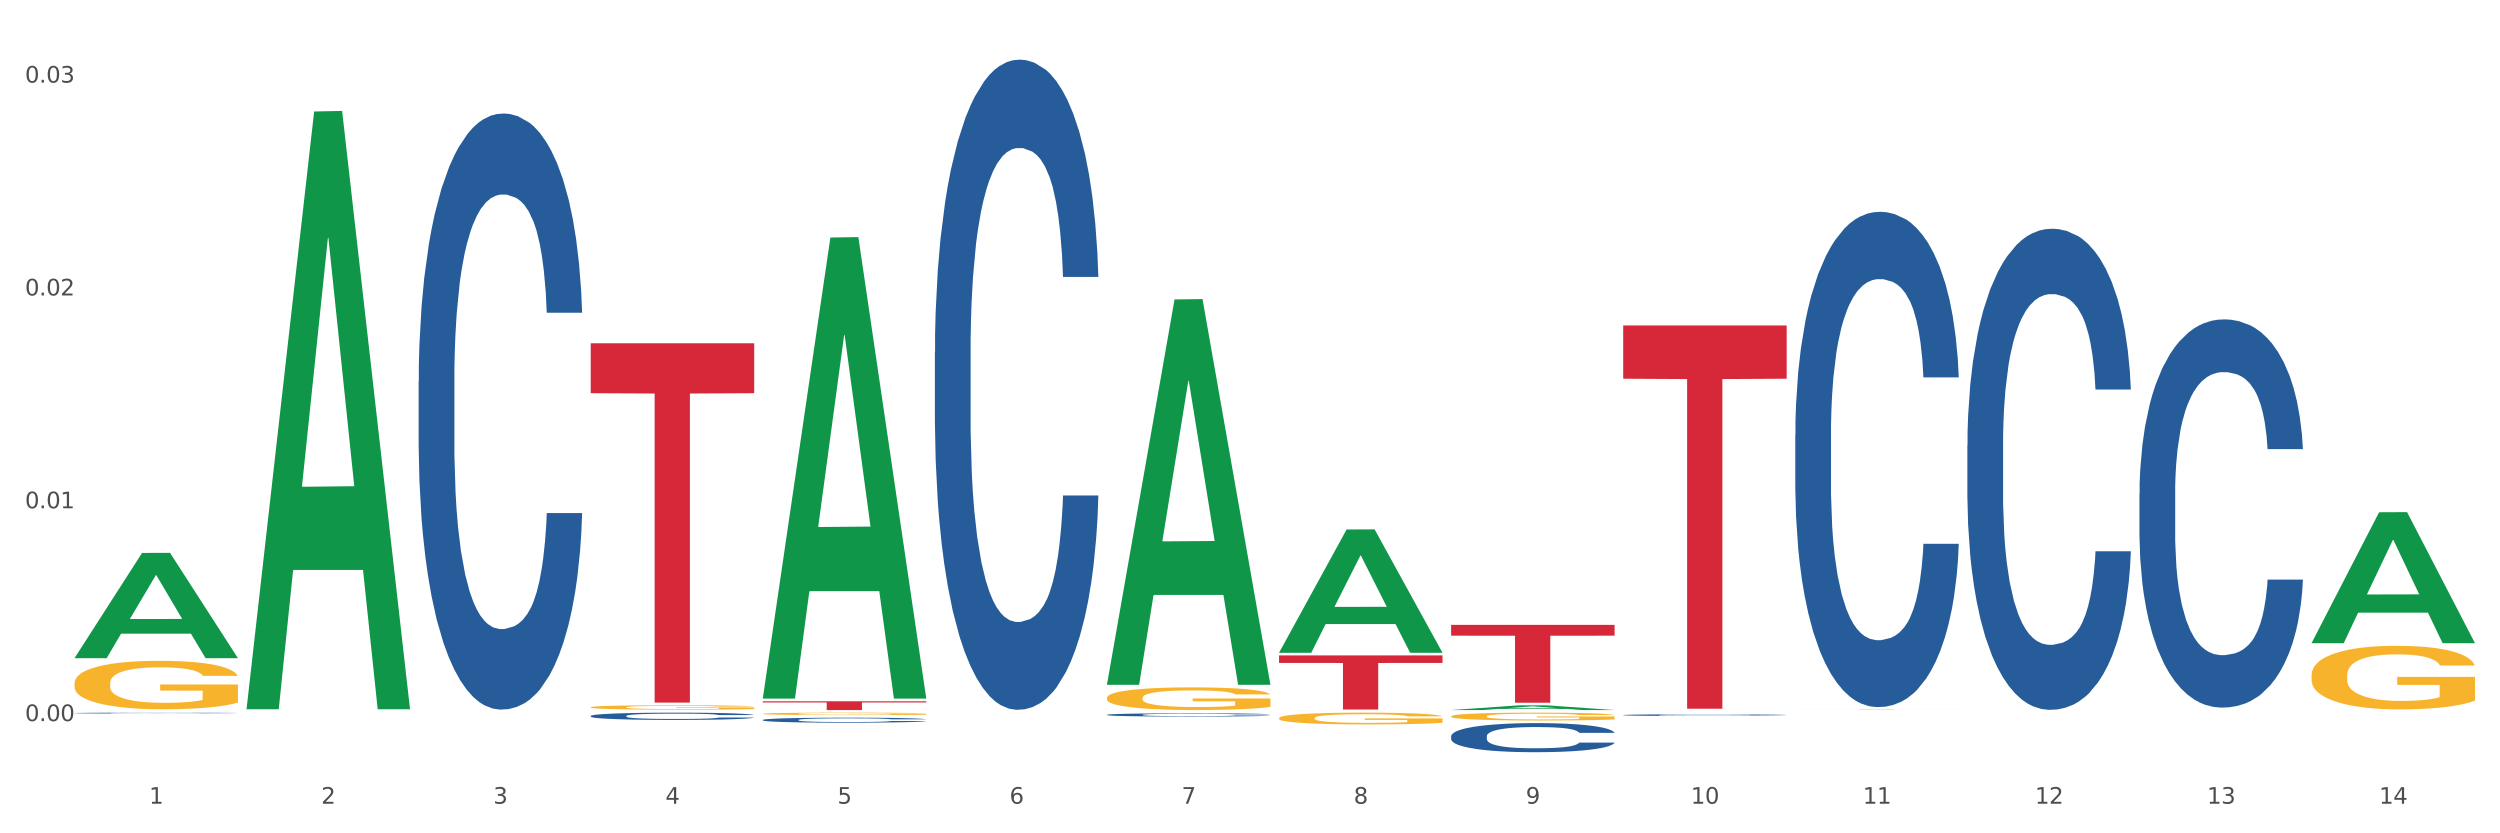 <?xml version="1.0" encoding="utf-8" standalone="no"?>
<!DOCTYPE svg PUBLIC "-//W3C//DTD SVG 1.1//EN"
  "http://www.w3.org/Graphics/SVG/1.1/DTD/svg11.dtd">
<svg xmlns:xlink="http://www.w3.org/1999/xlink" width="1080pt" height="360pt" viewBox="0 0 1080 360" xmlns="http://www.w3.org/2000/svg" version="1.1">
 <rect x="0" y="0" width="1080" height="360" fill="#333333" stroke="none"/>
 <defs>
  <style type="text/css">*{stroke-linejoin: round; stroke-linecap: butt}</style>
 </defs>
 <g id="figure_1">
  <g id="patch_1">
   <path d="M 0 360 
L 1080 360 
L 1080 0 
L 0 0 
z
" style="fill: #ffffff; stroke: #ffffff; stroke-linejoin: miter"/>
  </g>
  <g id="axes_1">
   <g id="matplotlib.axis_1">
    <g id="xtick_1">
     <g id="text_1">
      <!-- 1 -->
      <g style="fill: #4d4d4d" transform="translate(64.432 347.204) scale(0.096 -0.096)">
       <defs>
        <path id="DejaVuSans-31" d="M 794 531 
L 1825 531 
L 1825 4091 
L 703 3866 
L 703 4441 
L 1819 4666 
L 2450 4666 
L 2450 531 
L 3481 531 
L 3481 0 
L 794 0 
L 794 531 
z
" transform="scale(0.016)"/>
       </defs>
       <use xlink:href="#DejaVuSans-31"/>
      </g>
     </g>
    </g>
    <g id="xtick_2">
     <g id="text_2">
      <!-- 2 -->
      <g style="fill: #4d4d4d" transform="translate(138.771 347.204) scale(0.096 -0.096)">
       <defs>
        <path id="DejaVuSans-32" d="M 1228 531 
L 3431 531 
L 3431 0 
L 469 0 
L 469 531 
Q 828 903 1448 1529 
Q 2069 2156 2228 2338 
Q 2531 2678 2651 2914 
Q 2772 3150 2772 3378 
Q 2772 3750 2511 3984 
Q 2250 4219 1831 4219 
Q 1534 4219 1204 4116 
Q 875 4013 500 3803 
L 500 4441 
Q 881 4594 1212 4672 
Q 1544 4750 1819 4750 
Q 2544 4750 2975 4387 
Q 3406 4025 3406 3419 
Q 3406 3131 3298 2873 
Q 3191 2616 2906 2266 
Q 2828 2175 2409 1742 
Q 1991 1309 1228 531 
z
" transform="scale(0.016)"/>
       </defs>
       <use xlink:href="#DejaVuSans-32"/>
      </g>
     </g>
    </g>
    <g id="xtick_3">
     <g id="text_3">
      <!-- 3 -->
      <g style="fill: #4d4d4d" transform="translate(213.109 347.204) scale(0.096 -0.096)">
       <defs>
        <path id="DejaVuSans-33" d="M 2597 2516 
Q 3050 2419 3304 2112 
Q 3559 1806 3559 1356 
Q 3559 666 3084 287 
Q 2609 -91 1734 -91 
Q 1441 -91 1130 -33 
Q 819 25 488 141 
L 488 750 
Q 750 597 1062 519 
Q 1375 441 1716 441 
Q 2309 441 2620 675 
Q 2931 909 2931 1356 
Q 2931 1769 2642 2001 
Q 2353 2234 1838 2234 
L 1294 2234 
L 1294 2753 
L 1863 2753 
Q 2328 2753 2575 2939 
Q 2822 3125 2822 3475 
Q 2822 3834 2567 4026 
Q 2313 4219 1838 4219 
Q 1578 4219 1281 4162 
Q 984 4106 628 3988 
L 628 4550 
Q 988 4650 1302 4700 
Q 1616 4750 1894 4750 
Q 2613 4750 3031 4423 
Q 3450 4097 3450 3541 
Q 3450 3153 3228 2886 
Q 3006 2619 2597 2516 
z
" transform="scale(0.016)"/>
       </defs>
       <use xlink:href="#DejaVuSans-33"/>
      </g>
     </g>
    </g>
    <g id="xtick_4">
     <g id="text_4">
      <!-- 4 -->
      <g style="fill: #4d4d4d" transform="translate(287.448 347.204) scale(0.096 -0.096)">
       <defs>
        <path id="DejaVuSans-34" d="M 2419 4116 
L 825 1625 
L 2419 1625 
L 2419 4116 
z
M 2253 4666 
L 3047 4666 
L 3047 1625 
L 3713 1625 
L 3713 1100 
L 3047 1100 
L 3047 0 
L 2419 0 
L 2419 1100 
L 313 1100 
L 313 1709 
L 2253 4666 
z
" transform="scale(0.016)"/>
       </defs>
       <use xlink:href="#DejaVuSans-34"/>
      </g>
     </g>
    </g>
    <g id="xtick_5">
     <g id="text_5">
      <!-- 5 -->
      <g style="fill: #4d4d4d" transform="translate(361.787 347.204) scale(0.096 -0.096)">
       <defs>
        <path id="DejaVuSans-35" d="M 691 4666 
L 3169 4666 
L 3169 4134 
L 1269 4134 
L 1269 2991 
Q 1406 3038 1543 3061 
Q 1681 3084 1819 3084 
Q 2600 3084 3056 2656 
Q 3513 2228 3513 1497 
Q 3513 744 3044 326 
Q 2575 -91 1722 -91 
Q 1428 -91 1123 -41 
Q 819 9 494 109 
L 494 744 
Q 775 591 1075 516 
Q 1375 441 1709 441 
Q 2250 441 2565 725 
Q 2881 1009 2881 1497 
Q 2881 1984 2565 2268 
Q 2250 2553 1709 2553 
Q 1456 2553 1204 2497 
Q 953 2441 691 2322 
L 691 4666 
z
" transform="scale(0.016)"/>
       </defs>
       <use xlink:href="#DejaVuSans-35"/>
      </g>
     </g>
    </g>
    <g id="xtick_6">
     <g id="text_6">
      <!-- 6 -->
      <g style="fill: #4d4d4d" transform="translate(436.125 347.204) scale(0.096 -0.096)">
       <defs>
        <path id="DejaVuSans-36" d="M 2113 2584 
Q 1688 2584 1439 2293 
Q 1191 2003 1191 1497 
Q 1191 994 1439 701 
Q 1688 409 2113 409 
Q 2538 409 2786 701 
Q 3034 994 3034 1497 
Q 3034 2003 2786 2293 
Q 2538 2584 2113 2584 
z
M 3366 4563 
L 3366 3988 
Q 3128 4100 2886 4159 
Q 2644 4219 2406 4219 
Q 1781 4219 1451 3797 
Q 1122 3375 1075 2522 
Q 1259 2794 1537 2939 
Q 1816 3084 2150 3084 
Q 2853 3084 3261 2657 
Q 3669 2231 3669 1497 
Q 3669 778 3244 343 
Q 2819 -91 2113 -91 
Q 1303 -91 875 529 
Q 447 1150 447 2328 
Q 447 3434 972 4092 
Q 1497 4750 2381 4750 
Q 2619 4750 2861 4703 
Q 3103 4656 3366 4563 
z
" transform="scale(0.016)"/>
       </defs>
       <use xlink:href="#DejaVuSans-36"/>
      </g>
     </g>
    </g>
    <g id="xtick_7">
     <g id="text_7">
      <!-- 7 -->
      <g style="fill: #4d4d4d" transform="translate(510.464 347.204) scale(0.096 -0.096)">
       <defs>
        <path id="DejaVuSans-37" d="M 525 4666 
L 3525 4666 
L 3525 4397 
L 1831 0 
L 1172 0 
L 2766 4134 
L 525 4134 
L 525 4666 
z
" transform="scale(0.016)"/>
       </defs>
       <use xlink:href="#DejaVuSans-37"/>
      </g>
     </g>
    </g>
    <g id="xtick_8">
     <g id="text_8">
      <!-- 8 -->
      <g style="fill: #4d4d4d" transform="translate(584.803 347.204) scale(0.096 -0.096)">
       <defs>
        <path id="DejaVuSans-38" d="M 2034 2216 
Q 1584 2216 1326 1975 
Q 1069 1734 1069 1313 
Q 1069 891 1326 650 
Q 1584 409 2034 409 
Q 2484 409 2743 651 
Q 3003 894 3003 1313 
Q 3003 1734 2745 1975 
Q 2488 2216 2034 2216 
z
M 1403 2484 
Q 997 2584 770 2862 
Q 544 3141 544 3541 
Q 544 4100 942 4425 
Q 1341 4750 2034 4750 
Q 2731 4750 3128 4425 
Q 3525 4100 3525 3541 
Q 3525 3141 3298 2862 
Q 3072 2584 2669 2484 
Q 3125 2378 3379 2068 
Q 3634 1759 3634 1313 
Q 3634 634 3220 271 
Q 2806 -91 2034 -91 
Q 1263 -91 848 271 
Q 434 634 434 1313 
Q 434 1759 690 2068 
Q 947 2378 1403 2484 
z
M 1172 3481 
Q 1172 3119 1398 2916 
Q 1625 2713 2034 2713 
Q 2441 2713 2670 2916 
Q 2900 3119 2900 3481 
Q 2900 3844 2670 4047 
Q 2441 4250 2034 4250 
Q 1625 4250 1398 4047 
Q 1172 3844 1172 3481 
z
" transform="scale(0.016)"/>
       </defs>
       <use xlink:href="#DejaVuSans-38"/>
      </g>
     </g>
    </g>
    <g id="xtick_9">
     <g id="text_9">
      <!-- 9 -->
      <g style="fill: #4d4d4d" transform="translate(659.142 347.204) scale(0.096 -0.096)">
       <defs>
        <path id="DejaVuSans-39" d="M 703 97 
L 703 672 
Q 941 559 1184 500 
Q 1428 441 1663 441 
Q 2288 441 2617 861 
Q 2947 1281 2994 2138 
Q 2813 1869 2534 1725 
Q 2256 1581 1919 1581 
Q 1219 1581 811 2004 
Q 403 2428 403 3163 
Q 403 3881 828 4315 
Q 1253 4750 1959 4750 
Q 2769 4750 3195 4129 
Q 3622 3509 3622 2328 
Q 3622 1225 3098 567 
Q 2575 -91 1691 -91 
Q 1453 -91 1209 -44 
Q 966 3 703 97 
z
M 1959 2075 
Q 2384 2075 2632 2365 
Q 2881 2656 2881 3163 
Q 2881 3666 2632 3958 
Q 2384 4250 1959 4250 
Q 1534 4250 1286 3958 
Q 1038 3666 1038 3163 
Q 1038 2656 1286 2365 
Q 1534 2075 1959 2075 
z
" transform="scale(0.016)"/>
       </defs>
       <use xlink:href="#DejaVuSans-39"/>
      </g>
     </g>
    </g>
    <g id="xtick_10">
     <g id="text_10">
      <!-- 10 -->
      <g style="fill: #4d4d4d" transform="translate(730.426 347.204) scale(0.096 -0.096)">
       <defs>
        <path id="DejaVuSans-30" d="M 2034 4250 
Q 1547 4250 1301 3770 
Q 1056 3291 1056 2328 
Q 1056 1369 1301 889 
Q 1547 409 2034 409 
Q 2525 409 2770 889 
Q 3016 1369 3016 2328 
Q 3016 3291 2770 3770 
Q 2525 4250 2034 4250 
z
M 2034 4750 
Q 2819 4750 3233 4129 
Q 3647 3509 3647 2328 
Q 3647 1150 3233 529 
Q 2819 -91 2034 -91 
Q 1250 -91 836 529 
Q 422 1150 422 2328 
Q 422 3509 836 4129 
Q 1250 4750 2034 4750 
z
" transform="scale(0.016)"/>
       </defs>
       <use xlink:href="#DejaVuSans-31"/>
       <use xlink:href="#DejaVuSans-30" transform="translate(63.623 0)"/>
      </g>
     </g>
    </g>
    <g id="xtick_11">
     <g id="text_11">
      <!-- 11 -->
      <g style="fill: #4d4d4d" transform="translate(804.765 347.204) scale(0.096 -0.096)">
       <use xlink:href="#DejaVuSans-31"/>
       <use xlink:href="#DejaVuSans-31" transform="translate(63.623 0)"/>
      </g>
     </g>
    </g>
    <g id="xtick_12">
     <g id="text_12">
      <!-- 12 -->
      <g style="fill: #4d4d4d" transform="translate(879.104 347.204) scale(0.096 -0.096)">
       <use xlink:href="#DejaVuSans-31"/>
       <use xlink:href="#DejaVuSans-32" transform="translate(63.623 0)"/>
      </g>
     </g>
    </g>
    <g id="xtick_13">
     <g id="text_13">
      <!-- 13 -->
      <g style="fill: #4d4d4d" transform="translate(953.442 347.204) scale(0.096 -0.096)">
       <use xlink:href="#DejaVuSans-31"/>
       <use xlink:href="#DejaVuSans-33" transform="translate(63.623 0)"/>
      </g>
     </g>
    </g>
    <g id="xtick_14">
     <g id="text_14">
      <!-- 14 -->
      <g style="fill: #4d4d4d" transform="translate(1027.781 347.204) scale(0.096 -0.096)">
       <use xlink:href="#DejaVuSans-31"/>
       <use xlink:href="#DejaVuSans-34" transform="translate(63.623 0)"/>
      </g>
     </g>
    </g>
    <g id="xtick_15"/>
    <g id="xtick_16"/>
    <g id="xtick_17"/>
    <g id="xtick_18"/>
    <g id="xtick_19"/>
    <g id="xtick_20"/>
    <g id="xtick_21"/>
    <g id="xtick_22"/>
    <g id="xtick_23"/>
    <g id="xtick_24"/>
    <g id="xtick_25"/>
    <g id="xtick_26"/>
    <g id="xtick_27"/>
   </g>
   <g id="matplotlib.axis_2">
    <g id="ytick_1">
     <g id="text_15">
      <!-- 0.00 -->
      <g style="fill: #4d4d4d" transform="translate(10.8 311.516) scale(0.096 -0.096)">
       <defs>
        <path id="DejaVuSans-2e" d="M 684 794 
L 1344 794 
L 1344 0 
L 684 0 
L 684 794 
z
" transform="scale(0.016)"/>
       </defs>
       <use xlink:href="#DejaVuSans-30"/>
       <use xlink:href="#DejaVuSans-2e" transform="translate(63.623 0)"/>
       <use xlink:href="#DejaVuSans-30" transform="translate(95.41 0)"/>
       <use xlink:href="#DejaVuSans-30" transform="translate(159.033 0)"/>
      </g>
     </g>
    </g>
    <g id="ytick_2">
     <g id="text_16">
      <!-- 0.01 -->
      <g style="fill: #4d4d4d" transform="translate(10.8 219.574) scale(0.096 -0.096)">
       <use xlink:href="#DejaVuSans-30"/>
       <use xlink:href="#DejaVuSans-2e" transform="translate(63.623 0)"/>
       <use xlink:href="#DejaVuSans-30" transform="translate(95.41 0)"/>
       <use xlink:href="#DejaVuSans-31" transform="translate(159.033 0)"/>
      </g>
     </g>
    </g>
    <g id="ytick_3">
     <g id="text_17">
      <!-- 0.02 -->
      <g style="fill: #4d4d4d" transform="translate(10.8 127.632) scale(0.096 -0.096)">
       <use xlink:href="#DejaVuSans-30"/>
       <use xlink:href="#DejaVuSans-2e" transform="translate(63.623 0)"/>
       <use xlink:href="#DejaVuSans-30" transform="translate(95.41 0)"/>
       <use xlink:href="#DejaVuSans-32" transform="translate(159.033 0)"/>
      </g>
     </g>
    </g>
    <g id="ytick_4">
     <g id="text_18">
      <!-- 0.03 -->
      <g style="fill: #4d4d4d" transform="translate(10.8 35.691) scale(0.096 -0.096)">
       <use xlink:href="#DejaVuSans-30"/>
       <use xlink:href="#DejaVuSans-2e" transform="translate(63.623 0)"/>
       <use xlink:href="#DejaVuSans-30" transform="translate(95.41 0)"/>
       <use xlink:href="#DejaVuSans-33" transform="translate(159.033 0)"/>
      </g>
     </g>
    </g>
    <g id="ytick_5"/>
    <g id="ytick_6"/>
    <g id="ytick_7"/>
   </g>
   <g id="PolyCollection_1">
    <path d="M 32.175 284.269 
L 32.248 284.226 
L 61.37 238.865 
L 73.456 238.822 
L 102.797 284.354 
L 88.818 284.354 
L 82.484 273.752 
L 52.415 273.752 
L 52.197 273.923 
L 46.081 284.354 
L 32.175 284.354 
L 32.175 284.269 
L 56.201 267.424 
L 78.698 267.381 
L 67.559 248.527 
L 67.413 248.442 
L 67.267 248.57 
L 56.128 267.381 
L 56.201 267.424 
L 32.175 284.269 
z
" clip-path="url(#p3fc3d14f53)" style="fill: #109648"/>
    <path d="M 626.885 269.94 
L 697.506 269.94 
L 697.506 274.614 
L 669.726 274.646 
L 669.726 303.575 
L 654.497 303.575 
L 654.497 274.646 
L 626.885 274.614 
L 626.885 269.971 
L 626.885 269.94 
z
" clip-path="url(#p3fc3d14f53)" style="fill: #d62839"/>
    <path d="M 552.546 283.132 
L 623.168 283.132 
L 623.168 286.383 
L 595.388 286.405 
L 595.388 306.522 
L 580.159 306.522 
L 580.159 286.405 
L 552.546 286.383 
L 552.546 283.154 
L 552.546 283.132 
z
" clip-path="url(#p3fc3d14f53)" style="fill: #d62839"/>
    <path d="M 329.53 302.934 
L 400.152 302.934 
L 400.152 303.463 
L 372.371 303.466 
L 372.371 306.74 
L 357.143 306.74 
L 357.143 303.466 
L 329.53 303.463 
L 329.53 302.937 
L 329.53 302.934 
z
" clip-path="url(#p3fc3d14f53)" style="fill: #d62839"/>
    <path d="M 255.191 148.289 
L 325.813 148.289 
L 325.813 169.863 
L 298.033 170.009 
L 298.033 303.538 
L 282.804 303.538 
L 282.804 170.009 
L 255.191 169.863 
L 255.191 148.435 
L 255.191 148.289 
z
" clip-path="url(#p3fc3d14f53)" style="fill: #d62839"/>
    <path d="M 32.175 308.045 
L 32.258 308.045 
L 32.258 308.035 
L 32.509 308.021 
L 33.427 307.996 
L 34.596 307.977 
L 36.599 307.955 
L 37.684 307.945 
L 39.104 307.935 
L 42.025 307.918 
L 45.364 307.904 
L 47.702 307.896 
L 49.455 307.891 
L 53.378 307.882 
L 55.632 307.878 
L 57.969 307.874 
L 59.973 307.872 
L 63.312 307.87 
L 65.983 307.869 
L 69.072 307.868 
L 71.66 307.869 
L 75.082 307.87 
L 80.091 307.874 
L 82.011 307.877 
L 84.599 307.881 
L 87.27 307.887 
L 89.44 307.893 
L 91.945 307.901 
L 94.533 307.912 
L 97.037 307.925 
L 98.79 307.938 
L 100.209 307.951 
L 101.461 307.967 
L 102.379 307.985 
L 102.797 308 
L 87.52 308 
L 87.103 307.987 
L 86.268 307.972 
L 85.434 307.962 
L 84.515 307.955 
L 83.096 307.946 
L 81.844 307.94 
L 79.757 307.933 
L 77.837 307.929 
L 76.251 307.926 
L 74.331 307.924 
L 70.241 307.922 
L 67.319 307.922 
L 65.482 307.923 
L 63.229 307.924 
L 61.309 307.927 
L 59.055 307.931 
L 57.302 307.936 
L 55.549 307.942 
L 54.547 307.946 
L 53.044 307.954 
L 52.043 307.961 
L 50.707 307.972 
L 49.956 307.98 
L 48.62 308 
L 48.036 308.015 
L 47.785 308.026 
L 47.618 308.037 
L 47.618 308.093 
L 48.119 308.118 
L 48.537 308.129 
L 49.204 308.141 
L 50.457 308.157 
L 52.293 308.173 
L 54.213 308.184 
L 55.799 308.191 
L 57.302 308.196 
L 58.804 308.2 
L 60.641 308.203 
L 62.143 308.205 
L 64.397 308.207 
L 67.069 308.208 
L 69.155 308.208 
L 73.413 308.207 
L 75.333 308.205 
L 77.169 308.202 
L 79.173 308.198 
L 80.759 308.194 
L 81.677 308.191 
L 83.18 308.184 
L 84.348 308.177 
L 85.35 308.169 
L 86.018 308.161 
L 86.769 308.151 
L 87.353 308.138 
L 87.52 308.132 
L 102.797 308.132 
L 102.463 308.145 
L 101.879 308.157 
L 100.71 308.174 
L 99.792 308.184 
L 98.372 308.196 
L 96.87 308.206 
L 94.783 308.217 
L 92.863 308.225 
L 90.86 308.233 
L 88.689 308.239 
L 84.766 308.248 
L 83.347 308.251 
L 80.341 308.255 
L 78.004 308.257 
L 74.581 308.26 
L 71.075 308.261 
L 67.402 308.262 
L 64.147 308.261 
L 60.557 308.259 
L 58.303 308.257 
L 55.799 308.253 
L 52.877 308.248 
L 50.123 308.242 
L 47.535 308.235 
L 45.114 308.227 
L 42.86 308.217 
L 39.938 308.202 
L 37.768 308.187 
L 36.182 308.173 
L 35.097 308.161 
L 34.011 308.146 
L 33.427 308.136 
L 32.509 308.11 
L 32.175 308.087 
L 32.175 308.045 
z
" clip-path="url(#p3fc3d14f53)" style="fill: #255c99"/>
    <path d="M 180.852 164.744 
L 180.936 164.508 
L 180.936 157.923 
L 181.186 148.986 
L 182.105 132.523 
L 183.273 120.059 
L 185.277 105.477 
L 186.362 99.363 
L 187.781 92.542 
L 190.703 81.489 
L 194.042 72.081 
L 196.379 66.907 
L 198.132 63.615 
L 202.056 57.735 
L 204.31 55.148 
L 206.647 53.031 
L 208.65 51.62 
L 211.989 49.974 
L 214.661 49.268 
L 217.749 49.033 
L 220.337 49.268 
L 223.76 50.209 
L 228.768 53.031 
L 230.688 54.678 
L 233.276 57.5 
L 235.947 61.263 
L 238.118 65.026 
L 240.622 70.435 
L 243.21 77.49 
L 245.714 86.427 
L 247.467 94.659 
L 248.886 103.361 
L 250.139 113.944 
L 251.057 125.468 
L 251.474 135.11 
L 236.198 135.11 
L 235.78 126.409 
L 234.946 117.001 
L 234.111 110.651 
L 233.193 105.477 
L 231.774 99.598 
L 230.521 95.835 
L 228.434 91.366 
L 226.514 88.544 
L 224.928 86.898 
L 223.008 85.487 
L 218.918 84.076 
L 215.996 84.076 
L 214.16 84.546 
L 211.906 85.722 
L 209.986 87.368 
L 207.732 90.19 
L 205.979 93.248 
L 204.226 97.246 
L 203.224 100.068 
L 201.722 105.242 
L 200.72 109.475 
L 199.384 116.766 
L 198.633 121.94 
L 197.297 135.346 
L 196.713 145.223 
L 196.463 152.044 
L 196.296 159.57 
L 196.296 196.258 
L 196.797 212.721 
L 197.214 219.777 
L 197.882 227.773 
L 199.134 238.121 
L 200.97 248.234 
L 202.89 255.524 
L 204.476 259.993 
L 205.979 263.286 
L 207.482 265.873 
L 209.318 268.224 
L 210.821 269.635 
L 213.075 271.047 
L 215.746 271.752 
L 217.833 271.752 
L 222.09 270.576 
L 224.01 269.4 
L 225.847 267.754 
L 227.85 265.167 
L 229.436 262.345 
L 230.354 260.228 
L 231.857 255.76 
L 233.026 251.056 
L 234.027 245.647 
L 234.695 240.943 
L 235.447 233.888 
L 236.031 225.891 
L 236.198 221.658 
L 251.474 221.658 
L 251.14 230.125 
L 250.556 238.356 
L 249.387 249.41 
L 248.469 255.76 
L 247.05 263.521 
L 245.547 270.106 
L 243.46 277.397 
L 241.54 282.806 
L 239.537 287.509 
L 237.367 291.743 
L 233.443 297.622 
L 232.024 299.269 
L 229.019 302.091 
L 226.681 303.737 
L 223.259 305.383 
L 219.753 306.324 
L 216.08 306.559 
L 212.824 306.089 
L 209.235 304.678 
L 206.981 303.267 
L 204.476 301.15 
L 201.555 297.858 
L 198.8 293.859 
L 196.212 289.156 
L 193.791 283.747 
L 191.538 277.632 
L 188.616 267.519 
L 186.445 257.641 
L 184.859 248.469 
L 183.774 240.708 
L 182.689 230.83 
L 182.105 224.01 
L 181.186 207.547 
L 180.852 192.26 
L 180.852 164.744 
z
" clip-path="url(#p3fc3d14f53)" style="fill: #255c99"/>
    <path d="M 255.191 309.279 
L 255.275 309.276 
L 255.275 309.196 
L 255.525 309.087 
L 256.443 308.886 
L 257.612 308.734 
L 259.615 308.556 
L 260.701 308.482 
L 262.12 308.399 
L 265.041 308.264 
L 268.381 308.149 
L 270.718 308.086 
L 272.471 308.046 
L 276.394 307.974 
L 278.648 307.943 
L 280.986 307.917 
L 282.989 307.9 
L 286.328 307.88 
L 288.999 307.871 
L 292.088 307.868 
L 294.676 307.871 
L 298.098 307.883 
L 303.107 307.917 
L 305.027 307.937 
L 307.615 307.972 
L 310.286 308.017 
L 312.457 308.063 
L 314.961 308.129 
L 317.549 308.215 
L 320.053 308.324 
L 321.806 308.425 
L 323.225 308.531 
L 324.477 308.66 
L 325.396 308.8 
L 325.813 308.918 
L 310.537 308.918 
L 310.119 308.812 
L 309.284 308.697 
L 308.45 308.62 
L 307.531 308.556 
L 306.112 308.485 
L 304.86 308.439 
L 302.773 308.384 
L 300.853 308.35 
L 299.267 308.33 
L 297.347 308.313 
L 293.257 308.296 
L 290.335 308.296 
L 288.499 308.301 
L 286.245 308.316 
L 284.325 308.336 
L 282.071 308.37 
L 280.318 308.407 
L 278.565 308.456 
L 277.563 308.491 
L 276.06 308.554 
L 275.059 308.605 
L 273.723 308.694 
L 272.972 308.757 
L 271.636 308.921 
L 271.052 309.041 
L 270.801 309.124 
L 270.634 309.216 
L 270.634 309.663 
L 271.135 309.864 
L 271.553 309.95 
L 272.22 310.047 
L 273.473 310.174 
L 275.309 310.297 
L 277.229 310.386 
L 278.815 310.44 
L 280.318 310.48 
L 281.82 310.512 
L 283.657 310.541 
L 285.159 310.558 
L 287.413 310.575 
L 290.085 310.584 
L 292.172 310.584 
L 296.429 310.569 
L 298.349 310.555 
L 300.185 310.535 
L 302.189 310.503 
L 303.775 310.469 
L 304.693 310.443 
L 306.196 310.389 
L 307.364 310.331 
L 308.366 310.265 
L 309.034 310.208 
L 309.785 310.122 
L 310.37 310.024 
L 310.537 309.973 
L 325.813 309.973 
L 325.479 310.076 
L 324.895 310.176 
L 323.726 310.311 
L 322.808 310.389 
L 321.389 310.483 
L 319.886 310.563 
L 317.799 310.652 
L 315.879 310.718 
L 313.876 310.776 
L 311.705 310.827 
L 307.782 310.899 
L 306.363 310.919 
L 303.358 310.953 
L 301.02 310.973 
L 297.598 310.994 
L 294.092 311.005 
L 290.419 311.008 
L 287.163 311.002 
L 283.573 310.985 
L 281.32 310.968 
L 278.815 310.942 
L 275.893 310.902 
L 273.139 310.853 
L 270.551 310.796 
L 268.13 310.73 
L 265.876 310.655 
L 262.955 310.532 
L 260.784 310.412 
L 259.198 310.3 
L 258.113 310.205 
L 257.028 310.085 
L 256.443 310.002 
L 255.525 309.801 
L 255.191 309.614 
L 255.191 309.279 
z
" clip-path="url(#p3fc3d14f53)" style="fill: #255c99"/>
    <path d="M 329.53 311.007 
L 329.613 311.005 
L 329.613 310.95 
L 329.864 310.875 
L 330.782 310.736 
L 331.951 310.632 
L 333.954 310.509 
L 335.039 310.458 
L 336.458 310.4 
L 339.38 310.308 
L 342.719 310.229 
L 345.057 310.185 
L 346.81 310.157 
L 350.733 310.108 
L 352.987 310.086 
L 355.324 310.068 
L 357.328 310.057 
L 360.667 310.043 
L 363.338 310.037 
L 366.427 310.035 
L 369.015 310.037 
L 372.437 310.045 
L 377.446 310.068 
L 379.366 310.082 
L 381.954 310.106 
L 384.625 310.138 
L 386.795 310.169 
L 389.3 310.215 
L 391.887 310.274 
L 394.392 310.349 
L 396.145 310.418 
L 397.564 310.491 
L 398.816 310.58 
L 399.734 310.677 
L 400.152 310.758 
L 384.875 310.758 
L 384.458 310.685 
L 383.623 310.606 
L 382.788 310.553 
L 381.87 310.509 
L 380.451 310.46 
L 379.199 310.428 
L 377.112 310.391 
L 375.192 310.367 
L 373.606 310.353 
L 371.686 310.341 
L 367.595 310.329 
L 364.674 310.329 
L 362.837 310.333 
L 360.583 310.343 
L 358.663 310.357 
L 356.41 310.381 
L 354.656 310.406 
L 352.903 310.44 
L 351.902 310.464 
L 350.399 310.507 
L 349.397 310.543 
L 348.062 310.604 
L 347.31 310.647 
L 345.975 310.76 
L 345.391 310.843 
L 345.14 310.9 
L 344.973 310.964 
L 344.973 311.272 
L 345.474 311.41 
L 345.891 311.47 
L 346.559 311.537 
L 347.811 311.624 
L 349.648 311.709 
L 351.568 311.77 
L 353.154 311.808 
L 354.656 311.835 
L 356.159 311.857 
L 357.996 311.877 
L 359.498 311.889 
L 361.752 311.9 
L 364.423 311.906 
L 366.51 311.906 
L 370.768 311.896 
L 372.688 311.887 
L 374.524 311.873 
L 376.528 311.851 
L 378.114 311.827 
L 379.032 311.81 
L 380.534 311.772 
L 381.703 311.732 
L 382.705 311.687 
L 383.373 311.647 
L 384.124 311.588 
L 384.708 311.521 
L 384.875 311.485 
L 400.152 311.485 
L 399.818 311.557 
L 399.233 311.626 
L 398.065 311.719 
L 397.146 311.772 
L 395.727 311.837 
L 394.225 311.893 
L 392.138 311.954 
L 390.218 311.999 
L 388.214 312.039 
L 386.044 312.074 
L 382.121 312.124 
L 380.701 312.138 
L 377.696 312.161 
L 375.359 312.175 
L 371.936 312.189 
L 368.43 312.197 
L 364.757 312.199 
L 361.502 312.195 
L 357.912 312.183 
L 355.658 312.171 
L 353.154 312.153 
L 350.232 312.126 
L 347.477 312.092 
L 344.89 312.053 
L 342.469 312.007 
L 340.215 311.956 
L 337.293 311.871 
L 335.123 311.788 
L 333.537 311.711 
L 332.452 311.645 
L 331.366 311.562 
L 330.782 311.505 
L 329.864 311.367 
L 329.53 311.238 
L 329.53 311.007 
z
" clip-path="url(#p3fc3d14f53)" style="fill: #255c99"/>
    <path d="M 403.869 151.969 
L 403.952 151.713 
L 403.952 144.53 
L 404.202 134.782 
L 405.121 116.825 
L 406.289 103.23 
L 408.293 87.325 
L 409.378 80.656 
L 410.797 73.216 
L 413.719 61.16 
L 417.058 50.899 
L 419.395 45.255 
L 421.148 41.664 
L 425.072 35.251 
L 427.326 32.429 
L 429.663 30.12 
L 431.666 28.581 
L 435.006 26.786 
L 437.677 26.016 
L 440.766 25.759 
L 443.353 26.016 
L 446.776 27.042 
L 451.785 30.12 
L 453.704 31.916 
L 456.292 34.994 
L 458.964 39.099 
L 461.134 43.203 
L 463.638 49.103 
L 466.226 56.799 
L 468.73 66.547 
L 470.483 75.525 
L 471.903 85.017 
L 473.155 96.56 
L 474.073 109.13 
L 474.49 119.647 
L 459.214 119.647 
L 458.797 110.156 
L 457.962 99.895 
L 457.127 92.969 
L 456.209 87.325 
L 454.79 80.912 
L 453.538 76.808 
L 451.451 71.934 
L 449.531 68.856 
L 447.945 67.06 
L 446.025 65.521 
L 441.934 63.982 
L 439.012 63.982 
L 437.176 64.495 
L 434.922 65.777 
L 433.002 67.573 
L 430.748 70.651 
L 428.995 73.986 
L 427.242 78.347 
L 426.24 81.425 
L 424.738 87.069 
L 423.736 91.686 
L 422.401 99.638 
L 421.649 105.282 
L 420.314 119.904 
L 419.729 130.678 
L 419.479 138.117 
L 419.312 146.326 
L 419.312 186.343 
L 419.813 204.3 
L 420.23 211.996 
L 420.898 220.718 
L 422.15 232.005 
L 423.987 243.035 
L 425.907 250.987 
L 427.493 255.861 
L 428.995 259.453 
L 430.498 262.274 
L 432.334 264.84 
L 433.837 266.379 
L 436.091 267.918 
L 438.762 268.688 
L 440.849 268.688 
L 445.106 267.405 
L 447.026 266.122 
L 448.863 264.327 
L 450.866 261.505 
L 452.452 258.427 
L 453.371 256.118 
L 454.873 251.244 
L 456.042 246.113 
L 457.044 240.213 
L 457.711 235.083 
L 458.463 227.387 
L 459.047 218.665 
L 459.214 214.048 
L 474.49 214.048 
L 474.156 223.283 
L 473.572 232.261 
L 472.403 244.318 
L 471.485 251.244 
L 470.066 259.709 
L 468.563 266.892 
L 466.477 274.844 
L 464.557 280.744 
L 462.553 285.875 
L 460.383 290.492 
L 456.459 296.905 
L 455.04 298.701 
L 452.035 301.779 
L 449.698 303.575 
L 446.275 305.37 
L 442.769 306.397 
L 439.096 306.653 
L 435.84 306.14 
L 432.251 304.601 
L 429.997 303.062 
L 427.493 300.753 
L 424.571 297.162 
L 421.816 292.801 
L 419.228 287.67 
L 416.808 281.77 
L 414.554 275.101 
L 411.632 264.07 
L 409.462 253.296 
L 407.875 243.292 
L 406.79 234.826 
L 405.705 224.052 
L 405.121 216.613 
L 404.202 198.657 
L 403.869 181.983 
L 403.869 151.969 
z
" clip-path="url(#p3fc3d14f53)" style="fill: #255c99"/>
    <path d="M 32.175 295.155 
L 32.258 295.136 
L 32.258 294.448 
L 32.425 293.855 
L 33.259 292.421 
L 34.51 291.236 
L 35.427 290.605 
L 36.344 290.089 
L 37.428 289.573 
L 38.762 289.038 
L 41.18 288.254 
L 42.681 287.853 
L 44.515 287.432 
L 47.85 286.821 
L 50.268 286.477 
L 52.77 286.19 
L 56.855 285.846 
L 59.523 285.693 
L 62.358 285.578 
L 65.777 285.502 
L 68.361 285.483 
L 74.031 285.54 
L 78.867 285.712 
L 81.202 285.846 
L 84.203 286.075 
L 85.788 286.228 
L 88.372 286.534 
L 91.04 286.935 
L 92.875 287.28 
L 95.626 287.929 
L 97.711 288.579 
L 99.628 289.382 
L 100.629 289.936 
L 101.379 290.453 
L 102.046 291.045 
L 102.713 291.982 
L 87.705 291.982 
L 87.122 291.313 
L 86.204 290.682 
L 84.87 290.07 
L 83.703 289.688 
L 81.702 289.21 
L 79.868 288.904 
L 77.95 288.675 
L 75.615 288.484 
L 73.781 288.388 
L 71.196 288.312 
L 66.11 288.331 
L 62.692 288.484 
L 60.357 288.675 
L 58.856 288.847 
L 57.522 289.038 
L 56.021 289.306 
L 54.27 289.707 
L 53.02 290.07 
L 51.769 290.529 
L 50.768 290.988 
L 49.851 291.523 
L 49.101 292.096 
L 48.517 292.689 
L 48.017 293.415 
L 47.6 294.62 
L 47.6 297.238 
L 47.767 297.831 
L 48.184 298.615 
L 48.684 299.207 
L 49.518 299.914 
L 50.268 300.392 
L 51.686 301.08 
L 53.27 301.654 
L 54.52 302.017 
L 55.771 302.323 
L 57.939 302.743 
L 60.357 303.087 
L 62.441 303.298 
L 65.276 303.489 
L 67.194 303.565 
L 68.862 303.603 
L 72.947 303.603 
L 75.865 303.546 
L 79.117 303.412 
L 81.619 303.24 
L 83.703 303.03 
L 86.038 302.686 
L 87.538 302.361 
L 87.538 298.366 
L 69.195 298.347 
L 69.195 295.69 
L 102.797 295.69 
L 102.797 303.489 
L 101.379 303.89 
L 99.795 304.253 
L 98.128 304.578 
L 95.626 304.98 
L 92.625 305.362 
L 89.956 305.63 
L 87.122 305.859 
L 83.786 306.069 
L 79.451 306.26 
L 76.783 306.337 
L 73.447 306.394 
L 69.529 306.413 
L 66.11 306.375 
L 62.775 306.279 
L 59.273 306.107 
L 55.855 305.859 
L 53.27 305.61 
L 50.685 305.305 
L 47.934 304.903 
L 45.766 304.521 
L 44.098 304.177 
L 42.264 303.737 
L 40.263 303.164 
L 38.762 302.648 
L 37.428 302.113 
L 36.01 301.424 
L 35.01 300.832 
L 34.009 300.086 
L 33.426 299.532 
L 32.759 298.672 
L 32.258 297.468 
L 32.175 295.155 
z
" clip-path="url(#p3fc3d14f53)" style="fill: #f7b32b"/>
    <path d="M 626.885 318.031 
L 626.968 318.02 
L 626.968 317.698 
L 627.219 317.262 
L 628.137 316.459 
L 629.306 315.851 
L 631.309 315.14 
L 632.394 314.841 
L 633.813 314.509 
L 636.735 313.97 
L 640.074 313.511 
L 642.411 313.258 
L 644.164 313.098 
L 648.088 312.811 
L 650.342 312.685 
L 652.679 312.581 
L 654.683 312.512 
L 658.022 312.432 
L 660.693 312.398 
L 663.782 312.386 
L 666.369 312.398 
L 669.792 312.444 
L 674.801 312.581 
L 676.721 312.662 
L 679.308 312.799 
L 681.98 312.983 
L 684.15 313.166 
L 686.654 313.43 
L 689.242 313.774 
L 691.747 314.21 
L 693.5 314.612 
L 694.919 315.037 
L 696.171 315.553 
L 697.089 316.115 
L 697.506 316.585 
L 682.23 316.585 
L 681.813 316.161 
L 680.978 315.702 
L 680.143 315.392 
L 679.225 315.14 
L 677.806 314.853 
L 676.554 314.669 
L 674.467 314.451 
L 672.547 314.314 
L 670.961 314.233 
L 669.041 314.165 
L 664.95 314.096 
L 662.029 314.096 
L 660.192 314.119 
L 657.938 314.176 
L 656.018 314.256 
L 653.764 314.394 
L 652.011 314.543 
L 650.258 314.738 
L 649.257 314.876 
L 647.754 315.128 
L 646.752 315.335 
L 645.417 315.691 
L 644.665 315.943 
L 643.33 316.597 
L 642.745 317.079 
L 642.495 317.412 
L 642.328 317.779 
L 642.328 319.569 
L 642.829 320.372 
L 643.246 320.716 
L 643.914 321.106 
L 645.166 321.611 
L 647.003 322.104 
L 648.923 322.46 
L 650.509 322.678 
L 652.011 322.838 
L 653.514 322.965 
L 655.35 323.079 
L 656.853 323.148 
L 659.107 323.217 
L 661.778 323.251 
L 663.865 323.251 
L 668.122 323.194 
L 670.042 323.137 
L 671.879 323.056 
L 673.882 322.93 
L 675.468 322.793 
L 676.387 322.689 
L 677.889 322.471 
L 679.058 322.242 
L 680.06 321.978 
L 680.728 321.748 
L 681.479 321.404 
L 682.063 321.014 
L 682.23 320.808 
L 697.506 320.808 
L 697.173 321.221 
L 696.588 321.622 
L 695.42 322.161 
L 694.501 322.471 
L 693.082 322.85 
L 691.58 323.171 
L 689.493 323.527 
L 687.573 323.791 
L 685.569 324.02 
L 683.399 324.227 
L 679.475 324.514 
L 678.056 324.594 
L 675.051 324.732 
L 672.714 324.812 
L 669.291 324.892 
L 665.785 324.938 
L 662.112 324.95 
L 658.856 324.927 
L 655.267 324.858 
L 653.013 324.789 
L 650.509 324.686 
L 647.587 324.525 
L 644.832 324.33 
L 642.244 324.1 
L 639.824 323.837 
L 637.57 323.538 
L 634.648 323.045 
L 632.478 322.563 
L 630.892 322.116 
L 629.806 321.737 
L 628.721 321.255 
L 628.137 320.922 
L 627.219 320.119 
L 626.885 319.373 
L 626.885 318.031 
z
" clip-path="url(#p3fc3d14f53)" style="fill: #255c99"/>
    <path d="M 701.223 308.902 
L 701.307 308.901 
L 701.307 308.883 
L 701.557 308.858 
L 702.476 308.812 
L 703.644 308.777 
L 705.648 308.737 
L 706.733 308.72 
L 708.152 308.701 
L 711.074 308.67 
L 714.413 308.644 
L 716.75 308.63 
L 718.503 308.621 
L 722.427 308.604 
L 724.681 308.597 
L 727.018 308.591 
L 729.021 308.587 
L 732.36 308.583 
L 735.032 308.581 
L 738.12 308.58 
L 740.708 308.581 
L 744.131 308.583 
L 749.139 308.591 
L 751.059 308.596 
L 753.647 308.604 
L 756.318 308.614 
L 758.489 308.624 
L 760.993 308.64 
L 763.581 308.659 
L 766.085 308.684 
L 767.838 308.707 
L 769.257 308.731 
L 770.51 308.76 
L 771.428 308.793 
L 771.845 308.819 
L 756.569 308.819 
L 756.151 308.795 
L 755.317 308.769 
L 754.482 308.751 
L 753.564 308.737 
L 752.145 308.721 
L 750.892 308.71 
L 748.805 308.698 
L 746.885 308.69 
L 745.299 308.685 
L 743.379 308.681 
L 739.289 308.677 
L 736.367 308.677 
L 734.531 308.679 
L 732.277 308.682 
L 730.357 308.687 
L 728.103 308.694 
L 726.35 308.703 
L 724.597 308.714 
L 723.595 308.722 
L 722.093 308.736 
L 721.091 308.748 
L 719.755 308.768 
L 719.004 308.783 
L 717.668 308.82 
L 717.084 308.847 
L 716.834 308.866 
L 716.667 308.887 
L 716.667 308.989 
L 717.168 309.035 
L 717.585 309.055 
L 718.253 309.077 
L 719.505 309.106 
L 721.341 309.134 
L 723.261 309.154 
L 724.847 309.167 
L 726.35 309.176 
L 727.853 309.183 
L 729.689 309.189 
L 731.192 309.193 
L 733.446 309.197 
L 736.117 309.199 
L 738.204 309.199 
L 742.461 309.196 
L 744.381 309.193 
L 746.218 309.188 
L 748.221 309.181 
L 749.807 309.173 
L 750.725 309.167 
L 752.228 309.155 
L 753.397 309.142 
L 754.398 309.127 
L 755.066 309.114 
L 755.818 309.094 
L 756.402 309.072 
L 756.569 309.06 
L 771.845 309.06 
L 771.511 309.084 
L 770.927 309.106 
L 769.758 309.137 
L 768.84 309.155 
L 767.421 309.176 
L 765.918 309.195 
L 763.831 309.215 
L 761.911 309.23 
L 759.908 309.243 
L 757.738 309.255 
L 753.814 309.271 
L 752.395 309.276 
L 749.39 309.284 
L 747.052 309.288 
L 743.63 309.293 
L 740.124 309.295 
L 736.451 309.296 
L 733.195 309.295 
L 729.606 309.291 
L 727.352 309.287 
L 724.847 309.281 
L 721.926 309.272 
L 719.171 309.261 
L 716.583 309.248 
L 714.162 309.233 
L 711.908 309.216 
L 708.987 309.187 
L 706.816 309.16 
L 705.23 309.135 
L 704.145 309.113 
L 703.06 309.085 
L 702.476 309.067 
L 701.557 309.021 
L 701.223 308.978 
L 701.223 308.902 
z
" clip-path="url(#p3fc3d14f53)" style="fill: #255c99"/>
    <path d="M 775.562 187.644 
L 775.646 187.448 
L 775.646 181.977 
L 775.896 174.551 
L 776.814 160.872 
L 777.983 150.515 
L 779.986 138.399 
L 781.072 133.319 
L 782.491 127.652 
L 785.412 118.467 
L 788.752 110.65 
L 791.089 106.351 
L 792.842 103.616 
L 796.765 98.73 
L 799.019 96.581 
L 801.357 94.822 
L 803.36 93.649 
L 806.699 92.282 
L 809.37 91.695 
L 812.459 91.5 
L 815.047 91.695 
L 818.469 92.477 
L 823.478 94.822 
L 825.398 96.19 
L 827.986 98.535 
L 830.657 101.661 
L 832.828 104.788 
L 835.332 109.283 
L 837.92 115.145 
L 840.424 122.571 
L 842.177 129.41 
L 843.596 136.641 
L 844.848 145.434 
L 845.766 155.01 
L 846.184 163.022 
L 830.908 163.022 
L 830.49 155.791 
L 829.655 147.975 
L 828.821 142.698 
L 827.902 138.399 
L 826.483 133.514 
L 825.231 130.387 
L 823.144 126.674 
L 821.224 124.329 
L 819.638 122.962 
L 817.718 121.789 
L 813.628 120.617 
L 810.706 120.617 
L 808.87 121.007 
L 806.616 121.985 
L 804.696 123.352 
L 802.442 125.697 
L 800.689 128.238 
L 798.936 131.56 
L 797.934 133.905 
L 796.431 138.204 
L 795.43 141.721 
L 794.094 147.779 
L 793.343 152.078 
L 792.007 163.217 
L 791.423 171.424 
L 791.172 177.091 
L 791.005 183.345 
L 791.005 213.829 
L 791.506 227.508 
L 791.924 233.371 
L 792.591 240.015 
L 793.844 248.613 
L 795.68 257.016 
L 797.6 263.074 
L 799.186 266.787 
L 800.689 269.522 
L 802.191 271.672 
L 804.028 273.626 
L 805.53 274.799 
L 807.784 275.971 
L 810.456 276.557 
L 812.543 276.557 
L 816.8 275.58 
L 818.72 274.603 
L 820.556 273.235 
L 822.56 271.086 
L 824.146 268.741 
L 825.064 266.982 
L 826.567 263.269 
L 827.735 259.361 
L 828.737 254.866 
L 829.405 250.958 
L 830.156 245.096 
L 830.741 238.451 
L 830.908 234.934 
L 846.184 234.934 
L 845.85 241.969 
L 845.266 248.808 
L 844.097 257.993 
L 843.179 263.269 
L 841.76 269.718 
L 840.257 275.189 
L 838.17 281.247 
L 836.25 285.742 
L 834.247 289.65 
L 832.076 293.167 
L 828.153 298.053 
L 826.734 299.421 
L 823.728 301.766 
L 821.391 303.134 
L 817.969 304.502 
L 814.463 305.283 
L 810.79 305.479 
L 807.534 305.088 
L 803.944 303.915 
L 801.69 302.743 
L 799.186 300.984 
L 796.264 298.248 
L 793.51 294.926 
L 790.922 291.018 
L 788.501 286.523 
L 786.247 281.443 
L 783.325 273.04 
L 781.155 264.832 
L 779.569 257.211 
L 778.484 250.763 
L 777.399 242.555 
L 776.814 236.888 
L 775.896 223.209 
L 775.562 210.507 
L 775.562 187.644 
z
" clip-path="url(#p3fc3d14f53)" style="fill: #255c99"/>
    <path d="M 849.901 192.2 
L 849.984 192.01 
L 849.984 186.695 
L 850.235 179.482 
L 851.153 166.195 
L 852.322 156.135 
L 854.325 144.367 
L 855.41 139.431 
L 856.829 133.927 
L 859.751 125.005 
L 863.09 117.413 
L 865.428 113.237 
L 867.181 110.58 
L 871.104 105.834 
L 873.358 103.746 
L 875.695 102.038 
L 877.699 100.899 
L 881.038 99.57 
L 883.709 99.001 
L 886.798 98.811 
L 889.386 99.001 
L 892.808 99.76 
L 897.817 102.038 
L 899.737 103.367 
L 902.325 105.644 
L 904.996 108.681 
L 907.166 111.718 
L 909.671 116.084 
L 912.258 121.779 
L 914.763 128.992 
L 916.516 135.635 
L 917.935 142.658 
L 919.187 151.2 
L 920.105 160.501 
L 920.523 168.283 
L 905.246 168.283 
L 904.829 161.26 
L 903.994 153.668 
L 903.159 148.543 
L 902.241 144.367 
L 900.822 139.621 
L 899.57 136.584 
L 897.483 132.978 
L 895.563 130.7 
L 893.977 129.371 
L 892.057 128.232 
L 887.966 127.093 
L 885.045 127.093 
L 883.208 127.473 
L 880.954 128.422 
L 879.034 129.751 
L 876.78 132.029 
L 875.027 134.496 
L 873.274 137.723 
L 872.273 140.001 
L 870.77 144.177 
L 869.768 147.594 
L 868.433 153.478 
L 867.681 157.654 
L 866.346 168.473 
L 865.761 176.445 
L 865.511 181.95 
L 865.344 188.024 
L 865.344 217.635 
L 865.845 230.922 
L 866.262 236.617 
L 866.93 243.071 
L 868.182 251.422 
L 870.019 259.585 
L 871.939 265.469 
L 873.525 269.075 
L 875.027 271.733 
L 876.53 273.821 
L 878.367 275.719 
L 879.869 276.858 
L 882.123 277.997 
L 884.794 278.566 
L 886.881 278.566 
L 891.139 277.617 
L 893.059 276.668 
L 894.895 275.339 
L 896.899 273.251 
L 898.485 270.973 
L 899.403 269.265 
L 900.905 265.659 
L 902.074 261.862 
L 903.076 257.497 
L 903.744 253.7 
L 904.495 248.006 
L 905.079 241.552 
L 905.246 238.135 
L 920.523 238.135 
L 920.189 244.969 
L 919.604 251.612 
L 918.436 260.534 
L 917.517 265.659 
L 916.098 271.923 
L 914.596 277.237 
L 912.509 283.122 
L 910.589 287.487 
L 908.585 291.284 
L 906.415 294.7 
L 902.491 299.446 
L 901.072 300.774 
L 898.067 303.052 
L 895.73 304.381 
L 892.307 305.71 
L 888.801 306.469 
L 885.128 306.659 
L 881.873 306.279 
L 878.283 305.14 
L 876.029 304.001 
L 873.525 302.293 
L 870.603 299.636 
L 867.848 296.409 
L 865.261 292.612 
L 862.84 288.247 
L 860.586 283.311 
L 857.664 275.149 
L 855.494 267.177 
L 853.908 259.774 
L 852.823 253.51 
L 851.737 245.538 
L 851.153 240.034 
L 850.235 226.746 
L 849.901 214.408 
L 849.901 192.2 
z
" clip-path="url(#p3fc3d14f53)" style="fill: #255c99"/>
    <path d="M 924.24 213.326 
L 924.323 213.173 
L 924.323 208.884 
L 924.573 203.063 
L 925.492 192.341 
L 926.66 184.222 
L 928.664 174.725 
L 929.749 170.743 
L 931.168 166.301 
L 934.09 159.101 
L 937.429 152.974 
L 939.766 149.604 
L 941.519 147.46 
L 945.443 143.63 
L 947.697 141.945 
L 950.034 140.567 
L 952.037 139.648 
L 955.377 138.575 
L 958.048 138.116 
L 961.136 137.963 
L 963.724 138.116 
L 967.147 138.728 
L 972.155 140.567 
L 974.075 141.639 
L 976.663 143.477 
L 979.335 145.928 
L 981.505 148.379 
L 984.009 151.902 
L 986.597 156.497 
L 989.101 162.318 
L 990.854 167.679 
L 992.273 173.347 
L 993.526 180.24 
L 994.444 187.745 
L 994.861 194.026 
L 979.585 194.026 
L 979.168 188.358 
L 978.333 182.231 
L 977.498 178.095 
L 976.58 174.725 
L 975.161 170.896 
L 973.908 168.445 
L 971.822 165.535 
L 969.902 163.697 
L 968.316 162.624 
L 966.396 161.705 
L 962.305 160.786 
L 959.383 160.786 
L 957.547 161.092 
L 955.293 161.858 
L 953.373 162.931 
L 951.119 164.769 
L 949.366 166.76 
L 947.613 169.364 
L 946.611 171.202 
L 945.109 174.572 
L 944.107 177.329 
L 942.771 182.078 
L 942.02 185.448 
L 940.685 194.179 
L 940.1 200.612 
L 939.85 205.055 
L 939.683 209.956 
L 939.683 233.852 
L 940.184 244.575 
L 940.601 249.17 
L 941.269 254.378 
L 942.521 261.118 
L 944.358 267.704 
L 946.278 272.453 
L 947.864 275.363 
L 949.366 277.508 
L 950.869 279.193 
L 952.705 280.725 
L 954.208 281.644 
L 956.462 282.563 
L 959.133 283.022 
L 961.22 283.022 
L 965.477 282.256 
L 967.397 281.491 
L 969.234 280.418 
L 971.237 278.733 
L 972.823 276.895 
L 973.742 275.517 
L 975.244 272.606 
L 976.413 269.543 
L 977.415 266.02 
L 978.082 262.956 
L 978.834 258.361 
L 979.418 253.153 
L 979.585 250.395 
L 994.861 250.395 
L 994.527 255.91 
L 993.943 261.271 
L 992.774 268.47 
L 991.856 272.606 
L 990.437 277.661 
L 988.934 281.95 
L 986.847 286.699 
L 984.927 290.222 
L 982.924 293.285 
L 980.754 296.042 
L 976.83 299.872 
L 975.411 300.944 
L 972.406 302.782 
L 970.069 303.855 
L 966.646 304.927 
L 963.14 305.539 
L 959.467 305.693 
L 956.211 305.386 
L 952.622 304.467 
L 950.368 303.548 
L 947.864 302.17 
L 944.942 300.025 
L 942.187 297.421 
L 939.599 294.357 
L 937.178 290.834 
L 934.925 286.852 
L 932.003 280.265 
L 929.832 273.832 
L 928.246 267.858 
L 927.161 262.803 
L 926.076 256.369 
L 925.492 251.927 
L 924.573 241.205 
L 924.24 231.248 
L 924.24 213.326 
z
" clip-path="url(#p3fc3d14f53)" style="fill: #255c99"/>
    <path d="M 998.578 291.69 
L 998.662 291.665 
L 998.662 290.762 
L 998.828 289.984 
L 999.662 288.102 
L 1000.913 286.546 
L 1001.83 285.718 
L 1002.747 285.041 
L 1003.831 284.363 
L 1005.165 283.661 
L 1007.583 282.632 
L 1009.084 282.105 
L 1010.918 281.553 
L 1014.253 280.75 
L 1016.671 280.299 
L 1019.173 279.922 
L 1023.258 279.471 
L 1025.926 279.27 
L 1028.761 279.119 
L 1032.18 279.019 
L 1034.765 278.994 
L 1040.434 279.069 
L 1045.27 279.295 
L 1047.605 279.471 
L 1050.607 279.772 
L 1052.191 279.972 
L 1054.775 280.374 
L 1057.444 280.901 
L 1059.278 281.352 
L 1062.029 282.206 
L 1064.114 283.059 
L 1066.032 284.112 
L 1067.032 284.84 
L 1067.783 285.518 
L 1068.45 286.295 
L 1069.117 287.525 
L 1054.108 287.525 
L 1053.525 286.647 
L 1052.608 285.819 
L 1051.274 285.016 
L 1050.106 284.514 
L 1048.105 283.887 
L 1046.271 283.485 
L 1044.353 283.184 
L 1042.019 282.933 
L 1040.184 282.808 
L 1037.599 282.707 
L 1032.513 282.732 
L 1029.095 282.933 
L 1026.76 283.184 
L 1025.259 283.41 
L 1023.925 283.661 
L 1022.425 284.012 
L 1020.674 284.539 
L 1019.423 285.016 
L 1018.172 285.618 
L 1017.172 286.22 
L 1016.255 286.923 
L 1015.504 287.675 
L 1014.92 288.453 
L 1014.42 289.407 
L 1014.003 290.987 
L 1014.003 294.425 
L 1014.17 295.203 
L 1014.587 296.232 
L 1015.087 297.009 
L 1015.921 297.938 
L 1016.671 298.565 
L 1018.089 299.468 
L 1019.673 300.221 
L 1020.924 300.698 
L 1022.174 301.099 
L 1024.342 301.651 
L 1026.76 302.103 
L 1028.845 302.379 
L 1031.68 302.63 
L 1033.597 302.73 
L 1035.265 302.78 
L 1039.35 302.78 
L 1042.269 302.705 
L 1045.52 302.529 
L 1048.022 302.304 
L 1050.106 302.028 
L 1052.441 301.576 
L 1053.942 301.149 
L 1053.942 295.905 
L 1035.598 295.88 
L 1035.598 292.393 
L 1069.2 292.393 
L 1069.2 302.63 
L 1067.783 303.157 
L 1066.198 303.633 
L 1064.531 304.06 
L 1062.029 304.587 
L 1059.028 305.089 
L 1056.36 305.44 
L 1053.525 305.741 
L 1050.19 306.017 
L 1045.854 306.268 
L 1043.186 306.368 
L 1039.851 306.444 
L 1035.932 306.469 
L 1032.513 306.419 
L 1029.178 306.293 
L 1025.676 306.067 
L 1022.258 305.741 
L 1019.673 305.415 
L 1017.088 305.013 
L 1014.337 304.487 
L 1012.169 303.985 
L 1010.501 303.533 
L 1008.667 302.956 
L 1006.666 302.203 
L 1005.165 301.526 
L 1003.831 300.823 
L 1002.414 299.92 
L 1001.413 299.142 
L 1000.413 298.164 
L 999.829 297.436 
L 999.162 296.307 
L 998.662 294.726 
L 998.578 291.69 
z
" clip-path="url(#p3fc3d14f53)" style="fill: #f7b32b"/>
    <path d="M 626.885 309.435 
L 626.968 309.431 
L 626.968 309.32 
L 627.135 309.224 
L 627.969 308.992 
L 629.219 308.8 
L 630.136 308.698 
L 631.054 308.614 
L 632.138 308.531 
L 633.472 308.444 
L 635.89 308.317 
L 637.39 308.252 
L 639.225 308.184 
L 642.56 308.085 
L 644.978 308.029 
L 647.479 307.983 
L 651.565 307.927 
L 654.233 307.902 
L 657.068 307.884 
L 660.486 307.871 
L 663.071 307.868 
L 668.741 307.878 
L 673.577 307.905 
L 675.911 307.927 
L 678.913 307.964 
L 680.497 307.989 
L 683.082 308.039 
L 685.75 308.104 
L 687.584 308.159 
L 690.336 308.265 
L 692.42 308.37 
L 694.338 308.5 
L 695.339 308.59 
L 696.089 308.673 
L 696.756 308.769 
L 697.423 308.921 
L 682.415 308.921 
L 681.831 308.812 
L 680.914 308.71 
L 679.58 308.611 
L 678.413 308.549 
L 676.412 308.472 
L 674.577 308.422 
L 672.66 308.385 
L 670.325 308.354 
L 668.491 308.339 
L 665.906 308.326 
L 660.82 308.33 
L 657.401 308.354 
L 655.067 308.385 
L 653.566 308.413 
L 652.232 308.444 
L 650.731 308.487 
L 648.98 308.552 
L 647.729 308.611 
L 646.479 308.686 
L 645.478 308.76 
L 644.561 308.846 
L 643.811 308.939 
L 643.227 309.035 
L 642.727 309.153 
L 642.31 309.348 
L 642.31 309.772 
L 642.476 309.868 
L 642.893 309.995 
L 643.394 310.091 
L 644.227 310.205 
L 644.978 310.283 
L 646.395 310.394 
L 647.979 310.487 
L 649.23 310.546 
L 650.481 310.595 
L 652.649 310.663 
L 655.067 310.719 
L 657.151 310.753 
L 659.986 310.784 
L 661.904 310.797 
L 663.571 310.803 
L 667.657 310.803 
L 670.575 310.793 
L 673.827 310.772 
L 676.328 310.744 
L 678.413 310.71 
L 680.747 310.654 
L 682.248 310.602 
L 682.248 309.955 
L 663.905 309.952 
L 663.905 309.521 
L 697.506 309.521 
L 697.506 310.784 
L 696.089 310.849 
L 694.505 310.908 
L 692.837 310.961 
L 690.336 311.026 
L 687.334 311.088 
L 684.666 311.131 
L 681.831 311.168 
L 678.496 311.202 
L 674.16 311.233 
L 671.492 311.245 
L 668.157 311.255 
L 664.238 311.258 
L 660.82 311.252 
L 657.485 311.236 
L 653.983 311.208 
L 650.564 311.168 
L 647.979 311.128 
L 645.395 311.078 
L 642.643 311.013 
L 640.475 310.951 
L 638.808 310.896 
L 636.974 310.824 
L 634.972 310.732 
L 633.472 310.648 
L 632.138 310.561 
L 630.72 310.45 
L 629.72 310.354 
L 628.719 310.233 
L 628.135 310.143 
L 627.468 310.004 
L 626.968 309.809 
L 626.885 309.435 
z
" clip-path="url(#p3fc3d14f53)" style="fill: #f7b32b"/>
    <path d="M 552.546 310.217 
L 552.629 310.212 
L 552.629 310.045 
L 552.796 309.901 
L 553.63 309.553 
L 554.881 309.266 
L 555.798 309.112 
L 556.715 308.987 
L 557.799 308.862 
L 559.133 308.732 
L 561.551 308.541 
L 563.052 308.444 
L 564.886 308.342 
L 568.221 308.193 
L 570.639 308.11 
L 573.141 308.04 
L 577.226 307.957 
L 579.894 307.919 
L 582.729 307.892 
L 586.148 307.873 
L 588.732 307.868 
L 594.402 307.882 
L 599.238 307.924 
L 601.573 307.957 
L 604.574 308.012 
L 606.158 308.049 
L 608.743 308.124 
L 611.411 308.221 
L 613.246 308.305 
L 615.997 308.462 
L 618.082 308.62 
L 619.999 308.815 
L 621 308.95 
L 621.75 309.075 
L 622.417 309.219 
L 623.084 309.447 
L 608.076 309.447 
L 607.493 309.284 
L 606.575 309.131 
L 605.241 308.982 
L 604.074 308.89 
L 602.073 308.773 
L 600.239 308.699 
L 598.321 308.644 
L 595.986 308.597 
L 594.152 308.574 
L 591.567 308.555 
L 586.481 308.56 
L 583.063 308.597 
L 580.728 308.644 
L 579.227 308.685 
L 577.893 308.732 
L 576.392 308.797 
L 574.641 308.894 
L 573.391 308.982 
L 572.14 309.094 
L 571.139 309.205 
L 570.222 309.335 
L 569.472 309.474 
L 568.888 309.618 
L 568.388 309.795 
L 567.971 310.087 
L 567.971 310.723 
L 568.138 310.867 
L 568.555 311.057 
L 569.055 311.201 
L 569.889 311.373 
L 570.639 311.489 
L 572.057 311.656 
L 573.641 311.795 
L 574.891 311.884 
L 576.142 311.958 
L 578.31 312.06 
L 580.728 312.143 
L 582.812 312.195 
L 585.647 312.241 
L 587.565 312.259 
L 589.233 312.269 
L 593.318 312.269 
L 596.236 312.255 
L 599.488 312.222 
L 601.99 312.181 
L 604.074 312.13 
L 606.409 312.046 
L 607.909 311.967 
L 607.909 310.997 
L 589.566 310.992 
L 589.566 310.347 
L 623.168 310.347 
L 623.168 312.241 
L 621.75 312.338 
L 620.166 312.427 
L 618.499 312.506 
L 615.997 312.603 
L 612.996 312.696 
L 610.327 312.761 
L 607.493 312.817 
L 604.157 312.868 
L 599.822 312.914 
L 597.154 312.933 
L 593.818 312.946 
L 589.9 312.951 
L 586.481 312.942 
L 583.146 312.919 
L 579.644 312.877 
L 576.226 312.817 
L 573.641 312.756 
L 571.056 312.682 
L 568.305 312.584 
L 566.137 312.492 
L 564.469 312.408 
L 562.635 312.301 
L 560.634 312.162 
L 559.133 312.037 
L 557.799 311.907 
L 556.381 311.74 
L 555.381 311.596 
L 554.38 311.415 
L 553.797 311.28 
L 553.13 311.071 
L 552.629 310.779 
L 552.546 310.217 
z
" clip-path="url(#p3fc3d14f53)" style="fill: #f7b32b"/>
    <path d="M 478.207 301.473 
L 478.291 301.464 
L 478.291 301.142 
L 478.457 300.865 
L 479.291 300.195 
L 480.542 299.64 
L 481.459 299.345 
L 482.376 299.104 
L 483.46 298.862 
L 484.794 298.612 
L 487.212 298.245 
L 488.713 298.057 
L 490.547 297.861 
L 493.882 297.575 
L 496.3 297.414 
L 498.802 297.279 
L 502.887 297.119 
L 505.555 297.047 
L 508.39 296.993 
L 511.809 296.958 
L 514.394 296.949 
L 520.063 296.975 
L 524.899 297.056 
L 527.234 297.119 
L 530.236 297.226 
L 531.82 297.297 
L 534.405 297.44 
L 537.073 297.628 
L 538.907 297.789 
L 541.658 298.093 
L 543.743 298.397 
L 545.661 298.773 
L 546.661 299.032 
L 547.412 299.274 
L 548.079 299.551 
L 548.746 299.989 
L 533.737 299.989 
L 533.154 299.676 
L 532.237 299.381 
L 530.903 299.095 
L 529.735 298.916 
L 527.734 298.692 
L 525.9 298.549 
L 523.982 298.442 
L 521.648 298.353 
L 519.813 298.308 
L 517.228 298.272 
L 512.142 298.281 
L 508.724 298.353 
L 506.389 298.442 
L 504.888 298.522 
L 503.554 298.612 
L 502.054 298.737 
L 500.303 298.925 
L 499.052 299.095 
L 497.801 299.309 
L 496.801 299.524 
L 495.884 299.774 
L 495.133 300.043 
L 494.549 300.32 
L 494.049 300.659 
L 493.632 301.223 
L 493.632 302.448 
L 493.799 302.725 
L 494.216 303.092 
L 494.716 303.369 
L 495.55 303.7 
L 496.3 303.923 
L 497.718 304.245 
L 499.302 304.513 
L 500.553 304.683 
L 501.803 304.826 
L 503.971 305.023 
L 506.389 305.184 
L 508.474 305.282 
L 511.309 305.372 
L 513.226 305.408 
L 514.894 305.425 
L 518.979 305.425 
L 521.898 305.399 
L 525.149 305.336 
L 527.651 305.256 
L 529.735 305.157 
L 532.07 304.996 
L 533.571 304.844 
L 533.571 302.975 
L 515.227 302.966 
L 515.227 301.724 
L 548.829 301.724 
L 548.829 305.372 
L 547.412 305.56 
L 545.827 305.729 
L 544.16 305.881 
L 541.658 306.069 
L 538.657 306.248 
L 535.989 306.373 
L 533.154 306.481 
L 529.819 306.579 
L 525.483 306.668 
L 522.815 306.704 
L 519.48 306.731 
L 515.561 306.74 
L 512.142 306.722 
L 508.807 306.677 
L 505.305 306.597 
L 501.887 306.481 
L 499.302 306.364 
L 496.717 306.221 
L 493.966 306.034 
L 491.798 305.855 
L 490.13 305.694 
L 488.296 305.488 
L 486.295 305.22 
L 484.794 304.978 
L 483.46 304.728 
L 482.043 304.406 
L 481.042 304.129 
L 480.042 303.78 
L 479.458 303.521 
L 478.791 303.118 
L 478.291 302.555 
L 478.207 301.473 
z
" clip-path="url(#p3fc3d14f53)" style="fill: #f7b32b"/>
    <path d="M 329.53 308.348 
L 329.613 308.347 
L 329.613 308.313 
L 329.78 308.284 
L 330.614 308.212 
L 331.864 308.154 
L 332.782 308.122 
L 333.699 308.097 
L 334.783 308.071 
L 336.117 308.045 
L 338.535 308.006 
L 340.036 307.986 
L 341.87 307.965 
L 345.205 307.935 
L 347.623 307.918 
L 350.124 307.903 
L 354.21 307.886 
L 356.878 307.879 
L 359.713 307.873 
L 363.131 307.869 
L 365.716 307.868 
L 371.386 307.871 
L 376.222 307.88 
L 378.557 307.886 
L 381.558 307.898 
L 383.142 307.905 
L 385.727 307.92 
L 388.395 307.94 
L 390.23 307.957 
L 392.981 307.99 
L 395.066 308.022 
L 396.983 308.062 
L 397.984 308.089 
L 398.734 308.115 
L 399.401 308.144 
L 400.068 308.191 
L 385.06 308.191 
L 384.476 308.157 
L 383.559 308.126 
L 382.225 308.096 
L 381.058 308.077 
L 379.057 308.053 
L 377.222 308.038 
L 375.305 308.027 
L 372.97 308.017 
L 371.136 308.012 
L 368.551 308.009 
L 363.465 308.01 
L 360.046 308.017 
L 357.712 308.027 
L 356.211 308.035 
L 354.877 308.045 
L 353.376 308.058 
L 351.625 308.078 
L 350.375 308.096 
L 349.124 308.119 
L 348.123 308.141 
L 347.206 308.168 
L 346.456 308.196 
L 345.872 308.226 
L 345.372 308.262 
L 344.955 308.321 
L 344.955 308.451 
L 345.122 308.481 
L 345.539 308.52 
L 346.039 308.549 
L 346.873 308.584 
L 347.623 308.608 
L 349.04 308.642 
L 350.625 308.67 
L 351.875 308.688 
L 353.126 308.704 
L 355.294 308.724 
L 357.712 308.741 
L 359.796 308.752 
L 362.631 308.761 
L 364.549 308.765 
L 366.216 308.767 
L 370.302 308.767 
L 373.22 308.764 
L 376.472 308.758 
L 378.973 308.749 
L 381.058 308.739 
L 383.392 308.722 
L 384.893 308.705 
L 384.893 308.507 
L 366.55 308.506 
L 366.55 308.375 
L 400.152 308.375 
L 400.152 308.761 
L 398.734 308.781 
L 397.15 308.799 
L 395.482 308.815 
L 392.981 308.835 
L 389.979 308.854 
L 387.311 308.868 
L 384.476 308.879 
L 381.141 308.889 
L 376.806 308.899 
L 374.137 308.903 
L 370.802 308.905 
L 366.884 308.906 
L 363.465 308.904 
L 360.13 308.9 
L 356.628 308.891 
L 353.209 308.879 
L 350.625 308.867 
L 348.04 308.851 
L 345.288 308.832 
L 343.121 308.813 
L 341.453 308.795 
L 339.619 308.774 
L 337.618 308.745 
L 336.117 308.72 
L 334.783 308.693 
L 333.365 308.659 
L 332.365 308.63 
L 331.364 308.593 
L 330.781 308.565 
L 330.113 308.522 
L 329.613 308.463 
L 329.53 308.348 
z
" clip-path="url(#p3fc3d14f53)" style="fill: #f7b32b"/>
    <path d="M 255.191 305.551 
L 255.275 305.549 
L 255.275 305.486 
L 255.441 305.432 
L 256.275 305.301 
L 257.526 305.193 
L 258.443 305.135 
L 259.36 305.088 
L 260.444 305.04 
L 261.778 304.991 
L 264.196 304.92 
L 265.697 304.883 
L 267.531 304.845 
L 270.866 304.789 
L 273.284 304.757 
L 275.786 304.731 
L 279.871 304.699 
L 282.539 304.685 
L 285.374 304.675 
L 288.793 304.668 
L 291.377 304.666 
L 297.047 304.671 
L 301.883 304.687 
L 304.218 304.699 
L 307.219 304.72 
L 308.804 304.734 
L 311.388 304.762 
L 314.057 304.799 
L 315.891 304.831 
L 318.642 304.89 
L 320.727 304.95 
L 322.645 305.023 
L 323.645 305.074 
L 324.395 305.121 
L 325.062 305.175 
L 325.73 305.261 
L 310.721 305.261 
L 310.138 305.2 
L 309.221 305.142 
L 307.886 305.086 
L 306.719 305.051 
L 304.718 305.007 
L 302.884 304.979 
L 300.966 304.958 
L 298.631 304.941 
L 296.797 304.932 
L 294.212 304.925 
L 289.126 304.927 
L 285.708 304.941 
L 283.373 304.958 
L 281.872 304.974 
L 280.538 304.991 
L 279.037 305.016 
L 277.286 305.053 
L 276.036 305.086 
L 274.785 305.128 
L 273.785 305.17 
L 272.867 305.219 
L 272.117 305.271 
L 271.533 305.326 
L 271.033 305.392 
L 270.616 305.502 
L 270.616 305.742 
L 270.783 305.796 
L 271.2 305.868 
L 271.7 305.922 
L 272.534 305.987 
L 273.284 306.03 
L 274.702 306.093 
L 276.286 306.146 
L 277.537 306.179 
L 278.787 306.207 
L 280.955 306.245 
L 283.373 306.277 
L 285.458 306.296 
L 288.292 306.314 
L 290.21 306.321 
L 291.878 306.324 
L 295.963 306.324 
L 298.882 306.319 
L 302.133 306.307 
L 304.635 306.291 
L 306.719 306.272 
L 309.054 306.24 
L 310.555 306.21 
L 310.555 305.845 
L 292.211 305.843 
L 292.211 305.6 
L 325.813 305.6 
L 325.813 306.314 
L 324.395 306.35 
L 322.811 306.384 
L 321.144 306.413 
L 318.642 306.45 
L 315.641 306.485 
L 312.973 306.51 
L 310.138 306.531 
L 306.803 306.55 
L 302.467 306.567 
L 299.799 306.574 
L 296.464 306.579 
L 292.545 306.581 
L 289.126 306.578 
L 285.791 306.569 
L 282.289 306.553 
L 278.871 306.531 
L 276.286 306.508 
L 273.701 306.48 
L 270.95 306.443 
L 268.782 306.408 
L 267.114 306.377 
L 265.28 306.336 
L 263.279 306.284 
L 261.778 306.237 
L 260.444 306.188 
L 259.027 306.125 
L 258.026 306.071 
L 257.025 306.002 
L 256.442 305.952 
L 255.775 305.873 
L 255.275 305.763 
L 255.191 305.551 
z
" clip-path="url(#p3fc3d14f53)" style="fill: #f7b32b"/>
    <path d="M 701.223 140.597 
L 771.845 140.597 
L 771.845 163.605 
L 744.065 163.76 
L 744.065 306.162 
L 728.836 306.162 
L 728.836 163.76 
L 701.223 163.605 
L 701.223 140.752 
L 701.223 140.597 
z
" clip-path="url(#p3fc3d14f53)" style="fill: #d62839"/>
    <path d="M 775.562 306.607 
L 846.184 306.607 
L 846.184 306.616 
L 818.404 306.616 
L 818.404 306.674 
L 803.175 306.674 
L 803.175 306.616 
L 775.562 306.616 
L 775.562 306.607 
L 775.562 306.607 
z
" clip-path="url(#p3fc3d14f53)" style="fill: #d62839"/>
    <path d="M 478.207 308.778 
L 478.291 308.777 
L 478.291 308.741 
L 478.541 308.692 
L 479.459 308.601 
L 480.628 308.533 
L 482.632 308.452 
L 483.717 308.419 
L 485.136 308.381 
L 488.058 308.32 
L 491.397 308.269 
L 493.734 308.24 
L 495.487 308.222 
L 499.41 308.19 
L 501.664 308.176 
L 504.002 308.164 
L 506.005 308.156 
L 509.344 308.147 
L 512.016 308.143 
L 515.104 308.142 
L 517.692 308.143 
L 521.115 308.148 
L 526.123 308.164 
L 528.043 308.173 
L 530.631 308.189 
L 533.302 308.209 
L 535.473 308.23 
L 537.977 308.26 
L 540.565 308.298 
L 543.069 308.348 
L 544.822 308.393 
L 546.241 308.441 
L 547.493 308.499 
L 548.412 308.562 
L 548.829 308.615 
L 533.553 308.615 
L 533.135 308.567 
L 532.301 308.516 
L 531.466 308.481 
L 530.548 308.452 
L 529.128 308.42 
L 527.876 308.399 
L 525.789 308.375 
L 523.869 308.359 
L 522.283 308.35 
L 520.363 308.342 
L 516.273 308.335 
L 513.351 308.335 
L 511.515 308.337 
L 509.261 308.344 
L 507.341 308.353 
L 505.087 308.368 
L 503.334 308.385 
L 501.581 308.407 
L 500.579 308.423 
L 499.077 308.451 
L 498.075 308.474 
L 496.739 308.514 
L 495.988 308.543 
L 494.652 308.617 
L 494.068 308.671 
L 493.818 308.708 
L 493.651 308.75 
L 493.651 308.952 
L 494.151 309.042 
L 494.569 309.081 
L 495.237 309.125 
L 496.489 309.182 
L 498.325 309.237 
L 500.245 309.277 
L 501.831 309.302 
L 503.334 309.32 
L 504.837 309.334 
L 506.673 309.347 
L 508.176 309.355 
L 510.429 309.363 
L 513.101 309.367 
L 515.188 309.367 
L 519.445 309.36 
L 521.365 309.354 
L 523.202 309.345 
L 525.205 309.33 
L 526.791 309.315 
L 527.709 309.303 
L 529.212 309.279 
L 530.381 309.253 
L 531.382 309.223 
L 532.05 309.197 
L 532.801 309.158 
L 533.386 309.114 
L 533.553 309.091 
L 548.829 309.091 
L 548.495 309.138 
L 547.911 309.183 
L 546.742 309.244 
L 545.824 309.279 
L 544.405 309.321 
L 542.902 309.358 
L 540.815 309.398 
L 538.895 309.427 
L 536.892 309.453 
L 534.721 309.477 
L 530.798 309.509 
L 529.379 309.518 
L 526.374 309.534 
L 524.036 309.543 
L 520.614 309.552 
L 517.108 309.557 
L 513.435 309.558 
L 510.179 309.555 
L 506.59 309.548 
L 504.336 309.54 
L 501.831 309.528 
L 498.91 309.51 
L 496.155 309.488 
L 493.567 309.462 
L 491.146 309.433 
L 488.892 309.399 
L 485.971 309.343 
L 483.8 309.289 
L 482.214 309.239 
L 481.129 309.196 
L 480.044 309.142 
L 479.459 309.104 
L 478.541 309.014 
L 478.207 308.93 
L 478.207 308.778 
z
" clip-path="url(#p3fc3d14f53)" style="fill: #255c99"/>
    <path d="M 106.514 305.906 
L 106.587 305.664 
L 135.709 48.157 
L 147.795 47.914 
L 177.135 306.392 
L 163.157 306.392 
L 156.823 246.202 
L 126.754 246.202 
L 126.535 247.173 
L 120.42 306.392 
L 106.514 306.392 
L 106.514 305.906 
L 130.54 210.282 
L 153.037 210.039 
L 141.897 103.008 
L 141.752 102.522 
L 141.606 103.25 
L 130.467 210.039 
L 130.54 210.282 
L 106.514 305.906 
z
" clip-path="url(#p3fc3d14f53)" style="fill: #109648"/>
    <path d="M 329.53 301.431 
L 329.603 301.244 
L 358.725 102.61 
L 370.811 102.423 
L 400.152 301.805 
L 386.173 301.805 
L 379.839 255.376 
L 349.77 255.376 
L 349.551 256.125 
L 343.436 301.805 
L 329.53 301.805 
L 329.53 301.431 
L 353.556 227.669 
L 376.053 227.482 
L 364.914 144.92 
L 364.768 144.546 
L 364.622 145.108 
L 353.483 227.482 
L 353.556 227.669 
L 329.53 301.431 
z
" clip-path="url(#p3fc3d14f53)" style="fill: #109648"/>
    <path d="M 478.207 295.507 
L 478.28 295.351 
L 507.402 129.353 
L 519.488 129.197 
L 548.829 295.82 
L 534.85 295.82 
L 528.516 257.02 
L 498.447 257.02 
L 498.229 257.645 
L 492.113 295.82 
L 478.207 295.82 
L 478.207 295.507 
L 502.233 233.865 
L 524.73 233.708 
L 513.591 164.712 
L 513.445 164.399 
L 513.3 164.868 
L 502.16 233.708 
L 502.233 233.865 
L 478.207 295.507 
z
" clip-path="url(#p3fc3d14f53)" style="fill: #109648"/>
    <path d="M 552.546 281.904 
L 552.619 281.854 
L 581.741 228.731 
L 593.827 228.681 
L 623.168 282.004 
L 609.189 282.004 
L 602.855 269.587 
L 572.786 269.587 
L 572.568 269.787 
L 566.452 282.004 
L 552.546 282.004 
L 552.546 281.904 
L 576.572 262.177 
L 599.069 262.127 
L 587.93 240.047 
L 587.784 239.947 
L 587.638 240.097 
L 576.499 262.127 
L 576.572 262.177 
L 552.546 281.904 
z
" clip-path="url(#p3fc3d14f53)" style="fill: #109648"/>
    <path d="M 626.885 306.736 
L 626.957 306.734 
L 656.08 304.706 
L 668.166 304.704 
L 697.506 306.74 
L 683.528 306.74 
L 677.194 306.266 
L 647.125 306.266 
L 646.906 306.273 
L 640.791 306.74 
L 626.885 306.74 
L 626.885 306.736 
L 650.911 305.983 
L 673.408 305.981 
L 662.268 305.138 
L 662.123 305.134 
L 661.977 305.14 
L 650.838 305.981 
L 650.911 305.983 
L 626.885 306.736 
z
" clip-path="url(#p3fc3d14f53)" style="fill: #109648"/>
    <path d="M 998.578 277.759 
L 998.651 277.706 
L 1027.773 221.291 
L 1039.859 221.238 
L 1069.2 277.865 
L 1055.221 277.865 
L 1048.887 264.679 
L 1018.818 264.679 
L 1018.6 264.892 
L 1012.484 277.865 
L 998.578 277.865 
L 998.578 277.759 
L 1022.604 256.81 
L 1045.101 256.756 
L 1033.962 233.308 
L 1033.816 233.201 
L 1033.671 233.361 
L 1022.531 256.756 
L 1022.604 256.81 
L 998.578 277.759 
z
" clip-path="url(#p3fc3d14f53)" style="fill: #109648"/>
   </g>
  </g>
 </g>
 <defs>
  <clipPath id="p3fc3d14f53">
   <rect x="32.175" y="10.8" width="1037.025" height="329.109"/>
  </clipPath>
 </defs>
</svg>
